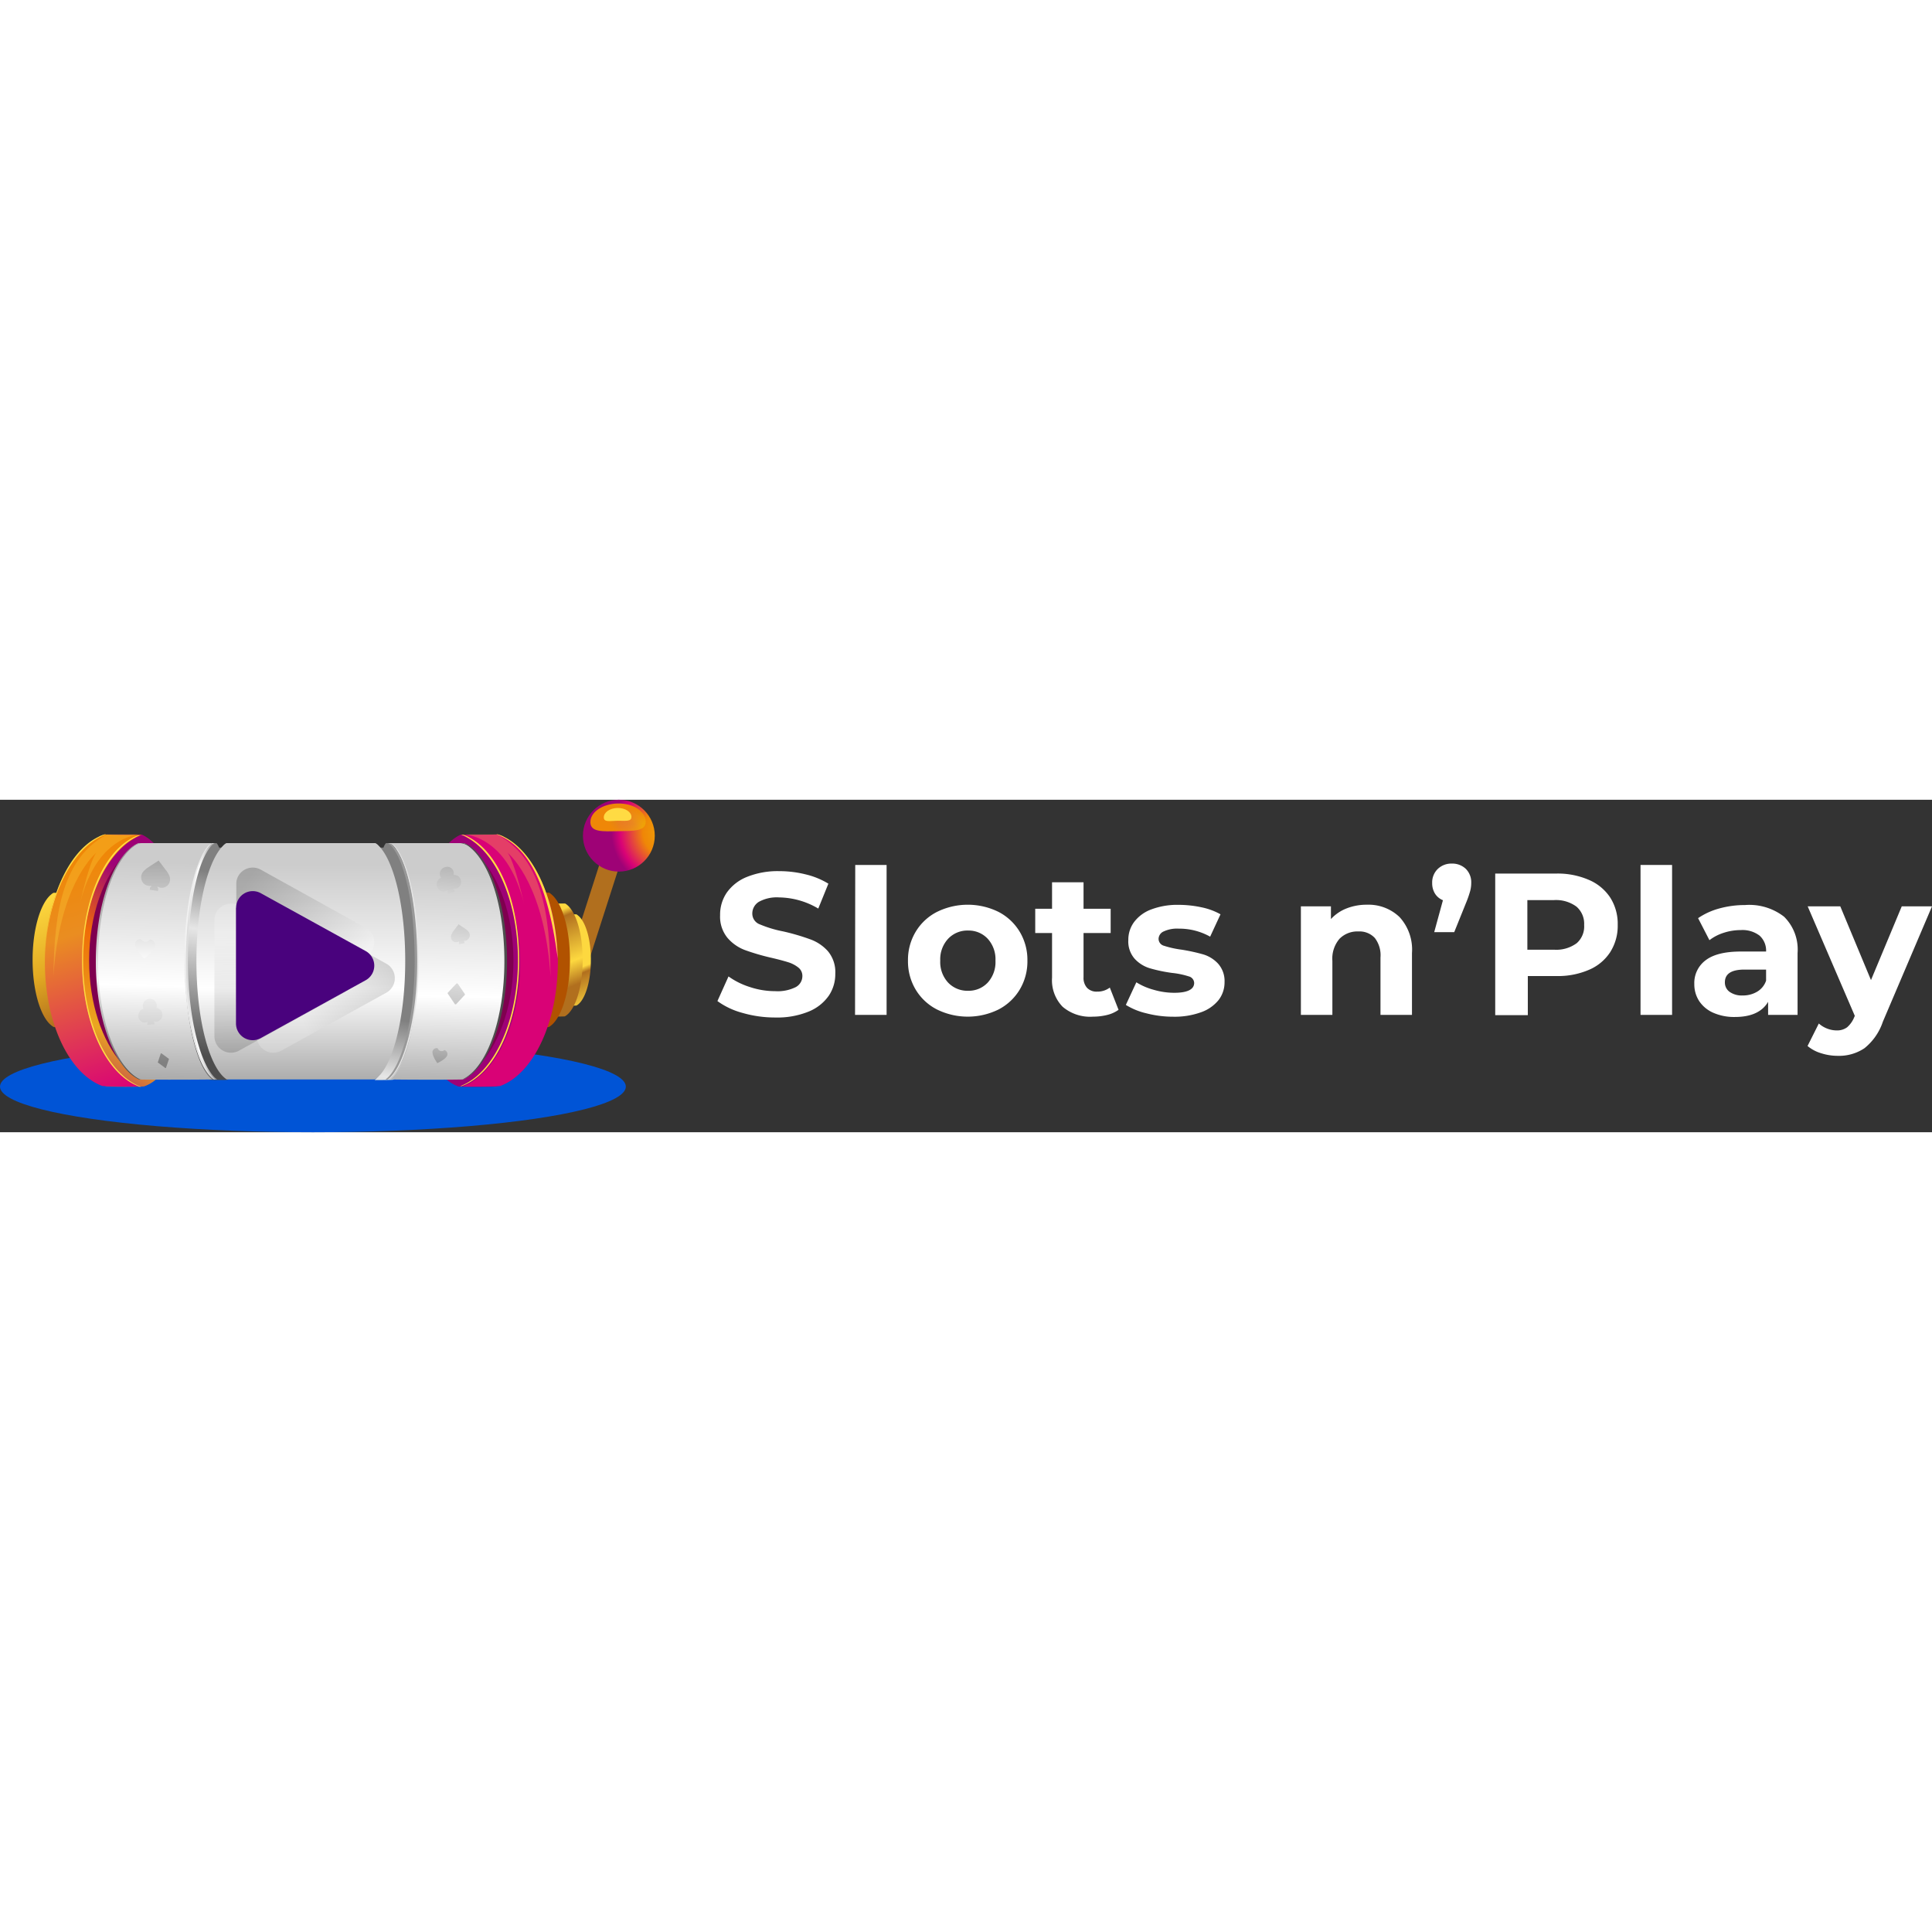 <?xml version="1.0"?>
<svg xmlns="http://www.w3.org/2000/svg" xmlns:xlink="http://www.w3.org/1999/xlink" id="Layer_1" data-name="Layer 1" viewBox="0 0 296.36 51" width="100" height="100"><rect x="0" y="0" width="296.36" height="51" fill="#333333" stroke="none"/><defs><style>.cls-1,.cls-11,.cls-37,.cls-38,.cls-39{isolation:isolate;}.cls-2{fill:#fff;}.cls-3{fill:#0054d6;}.cls-4{fill:url(#linear-gradient);}.cls-5{fill:url(#linear-gradient-2);}.cls-6{fill:url(#linear-gradient-3);}.cls-7{fill:url(#linear-gradient-4);}.cls-8{fill:url(#linear-gradient-5);}.cls-9{fill:#7f004f;}.cls-10{fill:url(#linear-gradient-6);}.cls-11,.cls-12{fill:#ffdb43;}.cls-11{opacity:0.28;}.cls-13{fill:url(#linear-gradient-7);}.cls-14{fill:url(#linear-gradient-8);}.cls-15{fill:url(#linear-gradient-9);}.cls-16{fill:url(#linear-gradient-10);}.cls-17{fill:url(#linear-gradient-11);}.cls-18{fill:url(#linear-gradient-12);}.cls-19{fill:url(#linear-gradient-13);}.cls-20{fill:url(#linear-gradient-14);}.cls-21{fill:url(#linear-gradient-15);}.cls-22{fill:url(#linear-gradient-16);}.cls-23{fill:url(#linear-gradient-17);}.cls-24{fill:url(#linear-gradient-18);}.cls-25{fill:url(#linear-gradient-19);}.cls-26{fill:url(#linear-gradient-20);}.cls-27{fill:url(#linear-gradient-21);}.cls-28{fill:url(#linear-gradient-22);}.cls-29{fill:url(#linear-gradient-23);}.cls-30{fill:url(#linear-gradient-24);}.cls-31{fill:url(#linear-gradient-25);}.cls-32{fill:url(#linear-gradient-26);}.cls-33{fill:url(#linear-gradient-27);}.cls-34{fill:url(#linear-gradient-28);}.cls-35{fill:url(#linear-gradient-29);}.cls-36{fill:url(#linear-gradient-30);}.cls-37,.cls-38,.cls-39{opacity:0.2;}.cls-37{fill:url(#linear-gradient-31);}.cls-38{fill:url(#linear-gradient-32);}.cls-39{fill:url(#linear-gradient-33);}.cls-40{fill:#49027d;}.cls-41{fill:url(#radial-gradient);}.cls-42{fill:url(#radial-gradient-2);}</style><linearGradient id="linear-gradient" x1="-2180.43" y1="825.77" x2="-2179.3" y2="825.71" gradientTransform="matrix(0, 2.98, 18.71, 0, -15361.08, 6523.35)" gradientUnits="userSpaceOnUse"><stop offset="0" stop-color="#b16f1e"/><stop offset="0.27" stop-color="#fdd83f"/><stop offset="0.4" stop-color="#fdd83f"/><stop offset="0.88" stop-color="#b16f1e"/></linearGradient><linearGradient id="linear-gradient-2" x1="-1298.41" y1="870.49" x2="-1297.41" y2="870.49" gradientTransform="matrix(1.58, 0, 0, -0.92, 2078.46, 805.53)" gradientUnits="userSpaceOnUse"><stop offset="0.08" stop-color="#4d4d4d"/><stop offset="0.89" stop-color="gray"/></linearGradient><linearGradient id="linear-gradient-3" x1="-2717.98" y1="778.02" x2="-2717.94" y2="779" gradientTransform="matrix(8.25, 0, 0, -35.63, 22446.14, 27761.39)" gradientUnits="userSpaceOnUse"><stop offset="0.08" stop-color="#4d4d4d"/><stop offset="0.63" stop-color="#e6e6e6"/><stop offset="0.89" stop-color="gray"/></linearGradient><linearGradient id="linear-gradient-4" x1="-2732.23" y1="780.76" x2="-2732.07" y2="779.81" gradientTransform="matrix(8.61, 0, 0, -20.64, 23535.83, 16128.53)" gradientUnits="userSpaceOnUse"><stop offset="0" stop-color="#fdd83f"/><stop offset="0.57" stop-color="#e2a922"/><stop offset="1" stop-color="#b16f1e"/></linearGradient><linearGradient id="linear-gradient-5" x1="-2917.92" y1="778.82" x2="-2918.23" y2="777.85" gradientTransform="matrix(20.44, 0, 0, -38.67, 59657.51, 30125.07)" gradientUnits="userSpaceOnUse"><stop offset="0.01" stop-color="#9e0276"/><stop offset="0.31" stop-color="#ef6c07"/><stop offset="0.65" stop-color="#eaa621"/><stop offset="1" stop-color="#9e0276"/></linearGradient><linearGradient id="linear-gradient-6" x1="-2866.74" y1="777.86" x2="-2866.86" y2="778.82" gradientTransform="matrix(14.82, 0, 0, -38.72, 42513.08, 30160.28)" gradientUnits="userSpaceOnUse"><stop offset="0" stop-color="#d90276"/><stop offset="0.7" stop-color="#ea8d21"/><stop offset="1" stop-color="#ef8707"/></linearGradient><linearGradient id="linear-gradient-7" x1="-2897.93" y1="778.97" x2="-2897.94" y2="777.97" gradientTransform="matrix(17.79, 0, 0, -36.29, 51575.24, 28278.36)" gradientUnits="userSpaceOnUse"><stop offset="0" stop-color="#ccc"/><stop offset="0.52" stop-color="#fff"/><stop offset="1" stop-color="#999"/></linearGradient><linearGradient id="linear-gradient-8" x1="-2496.1" y1="778.47" x2="-2495.1" y2="778.47" gradientTransform="matrix(4.96, 0, 0, -36.28, 12408.64, 28267.52)" xlink:href="#linear-gradient-7"/><linearGradient id="linear-gradient-9" x1="-2474.87" y1="778.95" x2="-2474.97" y2="777.93" gradientTransform="matrix(4.78, 0, 0, -36.28, 11867.4, 28267.52)" gradientUnits="userSpaceOnUse"><stop offset="0" stop-color="#e6e6e6"/><stop offset="0.52" stop-color="#f2f2f2"/><stop offset="1" stop-color="#e6e6e6"/></linearGradient><linearGradient id="linear-gradient-10" x1="-2667.59" y1="779.01" x2="-2667.33" y2="777.9" gradientTransform="matrix(7.17, 0, 0, -36.28, 19141.64, 28267.52)" gradientUnits="userSpaceOnUse"><stop offset="0" stop-color="#666"/><stop offset="0.52" stop-color="#f2f2f2"/><stop offset="1" stop-color="#4d4d4d"/></linearGradient><linearGradient id="linear-gradient-11" x1="-2159.93" y1="798.97" x2="-2159.81" y2="809.75" gradientTransform="matrix(3.1, 0, 0, -2.99, 6709.95, 2430.86)" gradientUnits="userSpaceOnUse"><stop offset="0" stop-color="#999"/><stop offset="0.52" stop-color="#fff"/><stop offset="1" stop-color="#999"/></linearGradient><linearGradient id="linear-gradient-12" x1="-2429.35" y1="788.23" x2="-2429.27" y2="795.05" gradientTransform="matrix(4.43, 0, 0, -4.72, 10792.31, 3759.86)" xlink:href="#linear-gradient-11"/><linearGradient id="linear-gradient-13" x1="-2318.46" y1="795.6" x2="-2318.36" y2="803.68" gradientTransform="matrix(3.76, 0, 0, -4, 8750.39, 3226.6)" xlink:href="#linear-gradient-11"/><linearGradient id="linear-gradient-14" x1="-1444.52" y1="813.5" x2="-1444.3" y2="827.57" gradientTransform="matrix(1.72, 0, 0, -2.29, 2509.24, 1903.17)" gradientUnits="userSpaceOnUse"><stop offset="0" stop-color="gray"/><stop offset="0.52" stop-color="#fff"/><stop offset="1" stop-color="#999"/></linearGradient><linearGradient id="linear-gradient-15" x1="-2580.97" y1="782.69" x2="-2580.83" y2="781.86" gradientTransform="matrix(5.85, 0, 0, -14.03, 15198.81, 11002.44)" gradientUnits="userSpaceOnUse"><stop offset="0" stop-color="#fdd83f"/><stop offset="0.08" stop-color="#b16f1e"/><stop offset="0.58" stop-color="#fdd83f"/><stop offset="0.84" stop-color="#b16f1e"/></linearGradient><linearGradient id="linear-gradient-16" x1="-2671.01" y1="781.52" x2="-2670.87" y2="780.69" gradientTransform="matrix(7.23, 0, 0, -17.34, 19404.72, 13565.44)" xlink:href="#linear-gradient-15"/><linearGradient id="linear-gradient-17" x1="-1370.26" y1="870.49" x2="-1369.26" y2="870.49" gradientTransform="matrix(1.58, 0, 0, -0.92, 2105.26, 805.53)" xlink:href="#linear-gradient-2"/><linearGradient id="linear-gradient-18" x1="-2718.06" y1="777.47" x2="-2718.02" y2="778.45" gradientTransform="matrix(8.25, 0, 0, -35.62, 22480.06, 27757.51)" xlink:href="#linear-gradient-3"/><linearGradient id="linear-gradient-19" x1="-2732.75" y1="783.82" x2="-2732.59" y2="782.87" gradientTransform="matrix(8.61, 0, 0, -20.64, 23609.56, 16128.56)" gradientUnits="userSpaceOnUse"><stop offset="0.07" stop-color="#b16f1e"/><stop offset="0.4" stop-color="#fdd83f"/><stop offset="0.57" stop-color="#e2a922"/><stop offset="0.76" stop-color="#b5731e"/><stop offset="1" stop-color="#b15200"/></linearGradient><linearGradient id="linear-gradient-20" x1="-2918.61" y1="776.78" x2="-2918.92" y2="775.81" gradientTransform="matrix(20.44, 0, 0, -38.67, 59715.03, 30126.25)" xlink:href="#linear-gradient-5"/><linearGradient id="linear-gradient-21" x1="-2866.94" y1="779.05" x2="-2867.06" y2="780.01" gradientTransform="matrix(14.82, 0, 0, -38.72, 42576.82, 30160.28)" xlink:href="#linear-gradient-6"/><linearGradient id="linear-gradient-22" x1="-2897.94" y1="778.92" x2="-2897.95" y2="777.92" gradientTransform="matrix(17.79, 0, 0, -36.29, 51623, 28278.25)" xlink:href="#linear-gradient-7"/><linearGradient id="linear-gradient-23" x1="-2519.75" y1="778.47" x2="-2518.75" y2="778.47" gradientTransform="matrix(4.96, 0, 0, -36.28, 12439.57, 28267.52)" xlink:href="#linear-gradient-7"/><linearGradient id="linear-gradient-24" x1="-2475.08" y1="776.62" x2="-2475.18" y2="775.6" gradientTransform="matrix(4.78, 0, 0, -36.28, 11897.63, 28267.52)" xlink:href="#linear-gradient-9"/><linearGradient id="linear-gradient-25" x1="-2668.73" y1="783.43" x2="-2668.47" y2="782.32" gradientTransform="matrix(7.17, 0, 0, -36.28, 19197.59, 28267.52)" xlink:href="#linear-gradient-10"/><linearGradient id="linear-gradient-26" x1="-1847.37" y1="813.4" x2="-1846.34" y2="827.2" gradientTransform="matrix(2.29, 0, 0, -2.3, 4305.4, 1914.55)" gradientUnits="userSpaceOnUse"><stop offset="0" stop-color="gray"/><stop offset="0.23" stop-color="#ccc"/><stop offset="0.52" stop-color="#fff"/><stop offset="1" stop-color="#999"/></linearGradient><linearGradient id="linear-gradient-27" x1="-2103.88" y1="797.81" x2="-2103.08" y2="808.09" gradientTransform="matrix(2.91, 0, 0, -3.09, 6196.4, 2509.19)" gradientUnits="userSpaceOnUse"><stop offset="0" stop-color="#999"/><stop offset="0.23" stop-color="#ccc"/><stop offset="0.52" stop-color="#fff"/><stop offset="1" stop-color="#999"/></linearGradient><linearGradient id="linear-gradient-28" x1="-2311.06" y1="790.68" x2="-2310.43" y2="798.63" gradientTransform="matrix(3.72, 0, 0, -4.04, 8673.97, 3233.1)" xlink:href="#linear-gradient-27"/><linearGradient id="linear-gradient-29" x1="-2016.46" y1="799.69" x2="-2015.58" y2="809.51" gradientTransform="matrix(2.67, 0, 0, -3.24, 5448.13, 2628.54)" xlink:href="#linear-gradient-27"/><linearGradient id="linear-gradient-30" x1="-2967.1" y1="778.97" x2="-2967.1" y2="777.97" gradientTransform="matrix(32.03, 0, 0, -36.28, 95088.26, 28271.12)" xlink:href="#linear-gradient-7"/><linearGradient id="linear-gradient-31" x1="-2922.79" y1="779.58" x2="-2923.56" y2="780.17" gradientTransform="matrix(21.19, 0, 0, -22.87, 61987.82, 17854.73)" gradientUnits="userSpaceOnUse"><stop offset="0" stop-color="#fff"/><stop offset="1"/></linearGradient><linearGradient id="linear-gradient-32" x1="-2922.93" y1="780.22" x2="-2922.9" y2="779.3" gradientTransform="matrix(21.19, 0, 0, -22.86, 61984.27, 17856.38)" xlink:href="#linear-gradient-31"/><linearGradient id="linear-gradient-33" x1="-2923.39" y1="779.83" x2="-2922.49" y2="780.23" gradientTransform="matrix(21.19, 0, 0, -22.86, 61990.76, 17856.38)" xlink:href="#linear-gradient-31"/><radialGradient id="radial-gradient" cx="-2811.75" cy="844.6" r="0.8" gradientTransform="matrix(10.69, 2.66, 2.66, -10.69, 27913.79, 16512.91)" gradientUnits="userSpaceOnUse"><stop offset="0.02" stop-color="#efa707"/><stop offset="0.45" stop-color="#ef8707"/><stop offset="0.85" stop-color="#d90276"/><stop offset="1" stop-color="#9e0276"/></radialGradient><radialGradient id="radial-gradient-2" cx="-2443.13" cy="1183.25" r="1.03" gradientTransform="matrix(4.07, 1.3, 0.7, -2.17, 9212.74, 5747.56)" gradientUnits="userSpaceOnUse"><stop offset="0" stop-color="#efc207" stop-opacity="0.5"/><stop offset="1" stop-color="#ef8707"/></radialGradient></defs><g id="Group_34" data-name="Group 34"><g id="Slots_n_Play" data-name="Slots n Play" class="cls-1"><g class="cls-1"><path class="cls-2" d="M113.91,32.7a11.66,11.66,0,0,1-3.86-1.82l1.7-3.78a11.57,11.57,0,0,0,3.32,1.64,12.24,12.24,0,0,0,3.84.62,6.23,6.23,0,0,0,3.17-.63,1.92,1.92,0,0,0,1-1.69,1.62,1.62,0,0,0-.6-1.29,4.73,4.73,0,0,0-1.55-.82c-.64-.2-1.49-.43-2.56-.68a34.66,34.66,0,0,1-4.06-1.18,6.57,6.57,0,0,1-2.72-1.89,5.12,5.12,0,0,1-1.13-3.47,6,6,0,0,1,1-3.43,6.9,6.9,0,0,1,3.08-2.43,12.59,12.59,0,0,1,5-.9,16.72,16.72,0,0,1,4.06.5,12,12,0,0,1,3.47,1.42l-1.55,3.82a12.06,12.06,0,0,0-6-1.71,5.68,5.68,0,0,0-3.12.68,2.1,2.1,0,0,0-1,1.8,1.76,1.76,0,0,0,1.17,1.66,18,18,0,0,0,3.55,1.07,33.88,33.88,0,0,1,4.06,1.18A6.66,6.66,0,0,1,127,23.23a5,5,0,0,1,1.13,3.44,5.92,5.92,0,0,1-1,3.39,6.94,6.94,0,0,1-3.11,2.44,12.72,12.72,0,0,1-5.06.9A17.92,17.92,0,0,1,113.91,32.7Z"/><path class="cls-2" d="M131.19,10H136V33h-4.84Z"/><path class="cls-2" d="M143.73,32.17a8.09,8.09,0,0,1-3.27-3.05,8.4,8.4,0,0,1-1.18-4.44,8.36,8.36,0,0,1,1.18-4.43,8.09,8.09,0,0,1,3.27-3.05,10.68,10.68,0,0,1,9.44,0,8.17,8.17,0,0,1,3.25,3.05,8.36,8.36,0,0,1,1.18,4.43,8.4,8.4,0,0,1-1.18,4.44,8.17,8.17,0,0,1-3.25,3.05,10.68,10.68,0,0,1-9.44,0Zm7.78-4.12a4.67,4.67,0,0,0,1.19-3.37,4.66,4.66,0,0,0-1.19-3.36,4,4,0,0,0-3-1.26,4.06,4.06,0,0,0-3.07,1.26,4.63,4.63,0,0,0-1.21,3.36,4.64,4.64,0,0,0,1.21,3.37,4.09,4.09,0,0,0,3.07,1.25A4,4,0,0,0,151.51,28.05Z"/><path class="cls-2" d="M171.58,32.22a5,5,0,0,1-1.75.79,9.1,9.1,0,0,1-2.18.26A6.48,6.48,0,0,1,163,31.75a5.82,5.82,0,0,1-1.62-4.46V20.44h-2.58V16.72h2.58V12.66h4.83v4.06h4.16v3.72h-4.16v6.79a2.26,2.26,0,0,0,.54,1.62,2,2,0,0,0,1.54.58,3.13,3.13,0,0,0,1.95-.62Z"/><path class="cls-2" d="M175.86,32.76a10.45,10.45,0,0,1-3.16-1.29L174.31,28a9.89,9.89,0,0,0,2.7,1.16,11.28,11.28,0,0,0,3.1.45c2,0,3.07-.5,3.07-1.52a1.08,1.08,0,0,0-.84-1,12.6,12.6,0,0,0-2.57-.53,23.58,23.58,0,0,1-3.38-.71,5.18,5.18,0,0,1-2.31-1.43,4,4,0,0,1-1-2.91,4.55,4.55,0,0,1,.92-2.8,5.8,5.8,0,0,1,2.66-1.91,11.3,11.3,0,0,1,4.14-.68,16.78,16.78,0,0,1,3.52.38,10.06,10.06,0,0,1,2.9,1.07L185.63,21a9.7,9.7,0,0,0-4.81-1.23,4.86,4.86,0,0,0-2.32.43,1.28,1.28,0,0,0-.78,1.12,1.11,1.11,0,0,0,.84,1.08,14.79,14.79,0,0,0,2.66.59,28.57,28.57,0,0,1,3.35.73,5.12,5.12,0,0,1,2.27,1.41,4,4,0,0,1,1,2.85,4.42,4.42,0,0,1-.93,2.76,6,6,0,0,1-2.72,1.87,11.92,11.92,0,0,1-4.23.67A16.25,16.25,0,0,1,175.86,32.76Z"/><path class="cls-2" d="M214.69,18a7.38,7.38,0,0,1,1.9,5.52V33h-4.83v-8.8a4.34,4.34,0,0,0-.87-3,3.2,3.2,0,0,0-2.51-1,3.85,3.85,0,0,0-2.91,1.13,4.68,4.68,0,0,0-1.09,3.37V33h-4.83V16.35h4.61V18.3a6.43,6.43,0,0,1,2.39-1.63,8.38,8.38,0,0,1,3.13-.57A6.86,6.86,0,0,1,214.69,18Z"/><path class="cls-2" d="M224.84,10.59a2.89,2.89,0,0,1,.84,2.16,4.8,4.8,0,0,1-.16,1.24,16,16,0,0,1-.65,1.86l-1.8,4.46H220l1.34-4.9a2.58,2.58,0,0,1-1.21-1,3,3,0,0,1-.44-1.64,2.87,2.87,0,0,1,.86-2.16,3,3,0,0,1,2.15-.82A3,3,0,0,1,224.84,10.59Z"/><path class="cls-2" d="M243.7,12.28A7.37,7.37,0,0,1,247,15a7.48,7.48,0,0,1,1.15,4.19A7.5,7.5,0,0,1,247,23.37a7.23,7.23,0,0,1-3.27,2.72,12,12,0,0,1-5,.95h-4.37v6h-5V11.32h9.4A12,12,0,0,1,243.7,12.28ZM241.86,22A3.41,3.41,0,0,0,243,19.2a3.46,3.46,0,0,0-1.18-2.81,5.28,5.28,0,0,0-3.44-1h-4.09V23h4.09A5.28,5.28,0,0,0,241.86,22Z"/><path class="cls-2" d="M251.65,10h4.84V33h-4.84Z"/><path class="cls-2" d="M273.67,17.94a7.08,7.08,0,0,1,2.07,5.57V33h-4.52V31q-1.37,2.32-5.09,2.32a7.94,7.94,0,0,1-3.33-.65,5,5,0,0,1-2.16-1.8,4.7,4.7,0,0,1-.74-2.6,4.34,4.34,0,0,1,1.75-3.66q1.75-1.33,5.41-1.33h3.85a3.09,3.09,0,0,0-1-2.44,4.32,4.32,0,0,0-2.89-.85,8.4,8.4,0,0,0-2.62.42,7,7,0,0,0-2.18,1.13l-1.74-3.38a10.71,10.71,0,0,1,3.27-1.49,14.7,14.7,0,0,1,3.92-.52A8.7,8.7,0,0,1,273.67,17.94Zm-4.13,11.5a3.13,3.13,0,0,0,1.37-1.69v-1.7h-3.32c-2,0-3,.65-3,1.95a1.75,1.75,0,0,0,.73,1.47,3.23,3.23,0,0,0,2,.55A4.22,4.22,0,0,0,269.54,29.44Z"/><path class="cls-2" d="M296.36,16.35l-7.54,17.7A8.75,8.75,0,0,1,286,38.11a7,7,0,0,1-4.08,1.17,8.36,8.36,0,0,1-2.57-.4,5.79,5.79,0,0,1-2.08-1.11L279,34.32a4.08,4.08,0,0,0,1.28.78,4,4,0,0,0,1.45.28,2.57,2.57,0,0,0,1.61-.48,4.07,4.07,0,0,0,1.11-1.6l.07-.15-7.23-16.8h5L287,27.66l4.72-11.31Z"/></g></g><ellipse id="Ellipse_92" data-name="Ellipse 92" class="cls-3" cx="48" cy="44" rx="48" ry="7"/><g id="Group_32" data-name="Group 32"><rect id="Rectangle_12" data-name="Rectangle 12" class="cls-4" x="81.97" y="15.24" width="18.71" height="2.98" transform="translate(47.45 98.56) rotate(-72.18)"/><g id="Group_16" data-name="Group 16"><path id="Path_13" data-name="Path 13" class="cls-5" d="M33.22,6.65a1.87,1.87,0,0,1,.38.69c.08.28-1.57.22-1.57.22s.2-.65.52-.76A4,4,0,0,1,33.22,6.65Z"/><path id="Path_14" data-name="Path 14" class="cls-6" d="M35,42.94c-2-1.69-3.57-9-3.57-17.82C31.39,17,32.71,10,34.54,7.74a1.45,1.45,0,0,1,.38-.4s-2.41,0-2.85,0a1.94,1.94,0,0,0-.58.4C28.72,10,26.72,17,26.72,25.12c0,8.79,2.32,16.13,5.42,17.82C32.54,43,35,43,35,42.94Z"/><path id="Path_15" data-name="Path 15" class="cls-7" d="M13.61,24.56c0,5.07-1.39,9.3-3.25,10.31a20.79,20.79,0,0,1-2.09,0C6.4,33.9,5,29.65,5,24.56c0-4.73,1.21-8.73,2.88-10.06a1.18,1.18,0,0,1,.35-.23h2C12,15.49,13.61,19.7,13.61,24.56Z"/><path id="Path_16" data-name="Path 16" class="cls-8" d="M27.67,24.65c0,9.5-.41,17.44-5.56,19.32-.75.08-5,.08-5.8,0-5.18-1.84-9.07-9.8-9.07-19.35,0-8.86,3.36-16.36,8-18.86a4.38,4.38,0,0,1,1-.42c.74,0,4.36,0,5.52,0C26.54,7.65,27.67,15.55,27.67,24.65Z"/><g id="Group_5" data-name="Group 5"><path id="Path_17" data-name="Path 17" class="cls-9" d="M14.93,24.75c0-7.2,1.78-13.45,4.4-16.52-3.39,3.29-5.66,9.42-5.66,16.43,0,6.57,2,12.36,5,15.77C16.43,37.15,14.93,31.35,14.93,24.75Z"/></g><path id="Path_18" data-name="Path 18" class="cls-10" d="M12.63,24.52c.12-8.86,3.58-16.32,8.25-18.75a4.8,4.8,0,0,1,.83-.38l-.08,0c-1.16,0-4.78,0-5.52-.07a4,4,0,0,0-1,.41C10.47,8.13,7,15.58,6.89,24.44,6.76,34,10.54,42,15.7,43.91c.76.06,4.73.12,5.7.06C16.27,42,12.5,34,12.63,24.52Z"/><path id="Path_19" data-name="Path 19" class="cls-11" d="M8.2,27.12c.1-10,1.45-18.19,8.22-21.81h4.77c-2.7.46-7,2.56-9,10.9,1.51-6.5,2.36-7.85,2.62-8.12C14.12,8.69,9.05,13.46,8.2,27.12Z"/><path id="Path_20" data-name="Path 20" class="cls-12" d="M12.75,24.68c0-8.85,3.24-16.33,7.87-18.83a5.73,5.73,0,0,1,.83-.39l-.07,0h-.14a4.11,4.11,0,0,0-1,.42c-4.63,2.5-7.65,10-7.65,18.83,0,9.53,3.67,17.48,8.85,19.32h-.11l.3,0C16.51,42.12,12.75,34.18,12.75,24.68Z"/><path id="Path_21" data-name="Path 21" class="cls-12" d="M6.89,24.29C7.15,15.44,10.72,8,15.42,5.67a5.18,5.18,0,0,1,.84-.36l-.07,0h-.13a4,4,0,0,0-1,.4C10.38,8,7.15,15.44,6.89,24.29,6.62,33.83,6.62,33.8,6.89,24.29Z"/><path id="Path_22" data-name="Path 22" class="cls-13" d="M32.6,42.9c-2.42-1.73-4.24-9.2-4.24-18.15,0-8.32,1.57-15.36,3.73-17.7a1.6,1.6,0,0,1,.46-.4H21.28a2.39,2.39,0,0,0-.69.4c-3.28,2.34-5.66,9.38-5.66,17.7,0,9,2.76,16.42,6.44,18.15.47.05,8,.05,11.35,0Z"/><g id="Group_6" data-name="Group 6"><path id="Path_24" data-name="Path 24" class="cls-14" d="M33.29,42.9c-2.42-1.73-4.47-9.2-4.47-18.15,0-8.32,1.46-15.36,3.62-17.7a1.34,1.34,0,0,1,.78-.4h-.67a1.77,1.77,0,0,0-.46.4c-2.16,2.35-3.73,9.38-3.73,17.7,0,9,1.94,16.43,4.36,18.16C32.9,42.93,33.45,42.92,33.29,42.9Z"/></g><g id="Group_7" data-name="Group 7"><path id="Path_26" data-name="Path 26" class="cls-15" d="M33,42.9c-2.42-1.73-4.47-9.2-4.47-18.15,0-8.32,1.45-15.36,3.61-17.7a1.37,1.37,0,0,1,.79-.4h-.33A2.26,2.26,0,0,0,32,7c-2.16,2.35-3.73,9.38-3.73,17.7,0,9,2.16,16.43,4.58,18.16C33,42.93,33.11,42.92,33,42.9Z"/></g><g id="Group_8" data-name="Group 8"><path id="Path_28" data-name="Path 28" class="cls-16" d="M21.51,42.9c-3.74-1.73-6.46-9.2-6.46-18.15,0-8.32,2.26-15.36,5.6-17.7a2.67,2.67,0,0,1,1.22-.4,2.22,2.22,0,0,1-.52,0,3.6,3.6,0,0,0-.87.4c-3.35,2.35-5.78,9.38-5.78,17.7,0,9,2.89,16.43,6.64,18.16C21.61,42.93,21.76,42.92,21.51,42.9Z"/></g><g id="Group_9" data-name="Group 9"><path id="Path_29" data-name="Path 29" class="cls-17" d="M23,21.43a.84.84,0,0,1-1.18.18.92.92,0,0,1-.23-.25.85.85,0,0,0-.89.8c0,.84,1.43,2.19,1.43,2.19s1.62-1.18,1.67-2A.86.86,0,0,0,23,21.43Z"/></g><g id="Group_11" data-name="Group 11"><g id="Group_10" data-name="Group 10"><path id="Path_30" data-name="Path 30" class="cls-18" d="M26,11.72a3.68,3.68,0,0,0-.61-1l-.12-.16c-.14-.2-.29-.38-.43-.57l-.43-.56-.08-.11-.11.08-.6.39-.6.39-.16.11a3.6,3.6,0,0,0-.9.75,1.34,1.34,0,0,0-.21,1.35,1.25,1.25,0,0,0,1,.81,1.35,1.35,0,0,0,.49,0,.54.54,0,0,1-.15.22l-.07,0-.06.38,1.26.21h0l.06-.38-.05-.05a.39.39,0,0,1-.07-.26,1.5,1.5,0,0,0,.46.17,1.24,1.24,0,0,0,1.17-.45A1.33,1.33,0,0,0,26,11.72Z"/></g></g><g id="Group_13" data-name="Group 13"><g id="Group_12" data-name="Group 12"><path id="Path_31" data-name="Path 31" class="cls-19" d="M24.68,32.33a1,1,0,0,0-.69-.4h0a.86.86,0,0,0,.06-.39,1.07,1.07,0,0,0-2.14.13,1,1,0,0,0,.11.39h0a1,1,0,0,0-.63.48A1.09,1.09,0,0,0,21.64,34a1,1,0,0,0,.78.14,1.17,1.17,0,0,0,.26-.1.31.31,0,0,1-.08.15l0,0,0,.32,1.08-.07h0l0-.32-.05,0a.31.31,0,0,1-.1-.15,1,1,0,0,0,1-.16,1.1,1.1,0,0,0,.16-1.5Z"/></g></g><g id="Group_15" data-name="Group 15"><g id="Group_14" data-name="Group 14"><path id="Path_32" data-name="Path 32" class="cls-20" d="M25.89,39.73l-1.09-.81a.11.11,0,0,0-.14,0s0,0,0,0l-.43,1.29a.09.09,0,0,0,0,.11l1.09.8a.09.09,0,0,0,.14,0v0l.44-1.29A.1.1,0,0,0,25.89,39.73Z"/></g></g></g><g id="Group_28" data-name="Group 28"><path id="Path_33" data-name="Path 33" class="cls-21" d="M84.79,24.57c0,3.45.95,6.33,2.21,7a13.45,13.45,0,0,0,1.42,0c1.27-.67,2.22-3.56,2.22-7,0-3.22-.82-5.94-2-6.84a.78.78,0,0,0-.24-.16H87.09C85.91,18.4,84.79,21.27,84.79,24.57Z"/><path id="Path_34" data-name="Path 34" class="cls-22" d="M82.15,24.57c0,4.26,1.17,7.81,2.73,8.66a17,17,0,0,0,1.75,0c1.57-.83,2.75-4.4,2.75-8.67,0-4-1-7.34-2.42-8.46a1,1,0,0,0-.29-.19H85C83.54,17,82.15,20.49,82.15,24.57Z"/><path id="Path_35" data-name="Path 35" class="cls-23" d="M59.21,6.65a1.87,1.87,0,0,0-.38.69c-.08.28,1.57.22,1.57.22s-.2-.65-.52-.76A4,4,0,0,0,59.21,6.65Z"/><path id="Path_36" data-name="Path 36" class="cls-24" d="M57.47,43c2-1.7,3.57-9,3.57-17.83C61,17,59.72,10,57.9,7.74a1.85,1.85,0,0,0-.39-.4s2.41,0,2.86,0a2.26,2.26,0,0,1,.57.4C63.71,10,65.71,17,65.71,25.12c0,8.79-2.32,16.13-5.42,17.83C59.89,43,57.45,43,57.47,43Z"/><path id="Path_37" data-name="Path 37" class="cls-25" d="M78.82,24.56c0,5.07,1.39,9.3,3.25,10.31a20.79,20.79,0,0,0,2.09,0c1.87-1,3.27-5.24,3.27-10.33,0-4.73-1.21-8.73-2.88-10.06a1.18,1.18,0,0,0-.35-.23h-2C80.47,15.49,78.82,19.7,78.82,24.56Z"/><path id="Path_38" data-name="Path 38" class="cls-26" d="M64.76,24.65c0,9.5.41,17.44,5.56,19.33.75.08,5,.08,5.8,0,5.18-1.84,9.07-9.8,9.07-19.35,0-8.86-3.36-16.36-8-18.86a4.38,4.38,0,0,0-1-.42c-.74,0-4.36,0-5.53,0C65.89,7.65,64.76,15.55,64.76,24.65Z"/><g id="Group_17" data-name="Group 17"><path id="Path_39" data-name="Path 39" class="cls-9" d="M77.5,24.75c0-7.2-1.79-13.45-4.4-16.51,3.38,3.29,5.66,9.41,5.66,16.42,0,6.57-2,12.36-5,15.78C76,37.15,77.5,31.35,77.5,24.75Z"/></g><path id="Path_40" data-name="Path 40" class="cls-27" d="M79.79,24.52c-.12-8.86-3.58-16.32-8.24-18.75a5.28,5.28,0,0,0-.84-.38l.08,0c1.16,0,4.78,0,5.53-.08a4.19,4.19,0,0,1,1,.42c4.66,2.44,8.12,9.89,8.25,18.75C85.67,34,81.88,42,76.73,43.91,76,44,72,44,71,44,76.16,42,79.93,34,79.79,24.52Z"/><path id="Path_41" data-name="Path 41" class="cls-12" d="M79.45,24.57c0-8.85-3.24-16.34-7.87-18.83a4.19,4.19,0,0,0-.83-.39l.07,0H71a4.42,4.42,0,0,1,1,.43c4.62,2.5,7.64,10,7.64,18.83,0,9.53-3.67,17.48-8.85,19.32h.11l-.3,0C75.69,42,79.45,34.07,79.45,24.57Z"/><path id="Path_42" data-name="Path 42" class="cls-12" d="M77,5.67a5.18,5.18,0,0,0-.84-.36l.07,0h.13a4,4,0,0,1,1,.4c4.7,2.37,7.93,9.78,8.19,18.63C84.22,14.26,81.71,8,77,5.67Z"/><path id="Path_43" data-name="Path 43" class="cls-28" d="M59.83,42.9c2.42-1.72,4.24-9.2,4.24-18.15,0-8.32-1.57-15.36-3.73-17.7a1.6,1.6,0,0,0-.46-.4c-.07,0,10.74,0,11.27,0a2.39,2.39,0,0,1,.69.4c3.28,2.34,5.66,9.38,5.66,17.7,0,9-2.76,16.42-6.44,18.15-.47.05-8,.06-11.35,0Z"/><g id="Group_18" data-name="Group 18"><path id="Path_45" data-name="Path 45" class="cls-29" d="M59.14,42.9c2.42-1.73,4.47-9.2,4.47-18.15,0-8.32-1.46-15.36-3.62-17.7a1.34,1.34,0,0,0-.78-.4h.67a1.77,1.77,0,0,1,.46.4c2.16,2.35,3.73,9.38,3.73,17.7,0,9-1.94,16.43-4.36,18.16C59.53,42.93,59,42.93,59.14,42.9Z"/></g><g id="Group_19" data-name="Group 19"><path id="Path_47" data-name="Path 47" class="cls-30" d="M59.48,42.9C61.9,41.17,64,33.7,64,24.75c0-8.32-1.45-15.36-3.61-17.7a1.37,1.37,0,0,0-.79-.4h.33a2.26,2.26,0,0,1,.57.4c2.16,2.35,3.73,9.38,3.73,17.7,0,9-2.16,16.43-4.58,18.16C59.42,42.93,59.32,42.93,59.48,42.9Z"/></g><g id="Group_20" data-name="Group 20"><path id="Path_49" data-name="Path 49" class="cls-31" d="M70.92,42.9c3.74-1.73,6.45-9.2,6.45-18.15,0-8.32-2.25-15.36-5.6-17.7a2.59,2.59,0,0,0-1.21-.4c.59,0,.43,0,.51,0A3.89,3.89,0,0,1,72,7c3.35,2.35,5.78,9.38,5.78,17.7,0,9-2.89,16.43-6.64,18.16C70.82,42.93,70.67,42.93,70.92,42.9Z"/></g><g id="Group_21" data-name="Group 21"><path id="Path_50" data-name="Path 50" class="cls-32" d="M67.14,38.12a.63.63,0,0,0,.8.4.53.53,0,0,0,.23-.13.64.64,0,0,1,.44.78c-.16.62-1.53,1.23-1.53,1.23s-.88-1.22-.72-1.83A.64.64,0,0,1,67.14,38.12Z"/></g><g id="Group_23" data-name="Group 23"><g id="Group_22" data-name="Group 22"><path id="Path_51" data-name="Path 51" class="cls-33" d="M69.33,21.54a.81.81,0,0,0,.77.3,1,1,0,0,0,.3-.11.25.25,0,0,1,0,.17l0,0,0,.25h0l.83-.14,0-.25,0,0a.26.26,0,0,1-.1-.14.86.86,0,0,0,.32,0A.83.83,0,0,0,72,21.1a.87.87,0,0,0-.14-.89,2.53,2.53,0,0,0-.59-.49l-.11-.07-.39-.26-.39-.26-.07-.05,0,.07c-.1.13-.19.26-.29.37l-.28.38-.08.1a2.48,2.48,0,0,0-.4.66A.86.86,0,0,0,69.33,21.54Z"/></g></g><g id="Group_25" data-name="Group 25"><g id="Group_24" data-name="Group 24"><path id="Path_52" data-name="Path 52" class="cls-34" d="M67.08,13.43a1.13,1.13,0,0,0,.58.58,1,1,0,0,0,1-.15.34.34,0,0,1,0,.17l0,0,.08.32h0l1-.25-.08-.32-.05,0a.34.34,0,0,1-.12-.12,1.32,1.32,0,0,0,.28,0,1,1,0,0,0,.71-.36,1.11,1.11,0,0,0-.1-1.5,1,1,0,0,0-.75-.27h-.05a1,1,0,0,0-1.3-1.19,1.06,1.06,0,0,0-.79,1.29,1,1,0,0,0,.17.36l-.05,0a1,1,0,0,0-.54.57A1.08,1.08,0,0,0,67.08,13.43Z"/></g></g><g id="Group_27" data-name="Group 27"><g id="Group_26" data-name="Group 26"><path id="Path_53" data-name="Path 53" class="cls-35" d="M68.7,29.76l1.07,1.58a.16.16,0,0,0,.22,0h0l1.3-1.4a.12.12,0,0,0,0-.16l-1.07-1.57a.16.16,0,0,0-.23,0h0l-1.3,1.39A.13.13,0,0,0,68.7,29.76Z"/></g></g><path id="Path_54" data-name="Path 54" class="cls-11" d="M84.45,27.12c-.1-10-1.46-18.19-8.23-21.81H71.45c2.7.46,7,2.56,9,10.9-1.51-6.5-2.36-7.85-2.62-8.12C78.52,8.69,83.59,13.46,84.45,27.12Z"/></g><path id="Path_55" data-name="Path 55" class="cls-36" d="M58.09,7.05a1.92,1.92,0,0,0-.5-.4c-.46,0-5.22,0-9.71,0s-12.7,0-13.16,0a1.76,1.76,0,0,0-.5.4c-2.37,2.34-4.09,9.38-4.09,17.7,0,9,2,16.43,4.65,18.15.25,0,8.54,0,13.09,0s9.4,0,9.65,0c2.65-1.72,4.64-9.2,4.64-18.15C62.17,16.43,60.45,9.39,58.09,7.05Z"/><g id="Group_29" data-name="Group 29"><path id="Path_56" data-name="Path 56" class="cls-37" d="M36.25,13V30.72a2.55,2.55,0,0,0,2.55,2.55A2.61,2.61,0,0,0,40,33l16.1-8.89a2.55,2.55,0,0,0,1-3.46,2.6,2.6,0,0,0-1-1L40,10.72a2.55,2.55,0,0,0-3.46,1A2.51,2.51,0,0,0,36.25,13Z"/><path id="Path_57" data-name="Path 57" class="cls-38" d="M32.89,18.49V36.25a2.54,2.54,0,0,0,3.78,2.23L52.76,29.6a2.55,2.55,0,0,0,1-3.46,2.47,2.47,0,0,0-1-1L36.67,16.25a2.55,2.55,0,0,0-3.47,1A2.58,2.58,0,0,0,32.89,18.49Z"/><path id="Path_58" data-name="Path 58" class="cls-39" d="M39.38,18.49V36.25a2.55,2.55,0,0,0,2.54,2.55,2.57,2.57,0,0,0,1.24-.32L59.25,29.6a2.55,2.55,0,0,0,1-3.46,2.47,2.47,0,0,0-1-1L43.16,16.25a2.55,2.55,0,0,0-3.47,1A2.47,2.47,0,0,0,39.38,18.49Z"/><path id="Path_59" data-name="Path 59" class="cls-40" d="M36.2,16.56V34.33A2.56,2.56,0,0,0,40,36.56l16.1-8.88a2.56,2.56,0,0,0,0-4.47L40,14.33a2.55,2.55,0,0,0-3.78,2.23Z"/></g><circle id="Ellipse_1" data-name="Ellipse 1" class="cls-41" cx="94.93" cy="5.51" r="5.51"/><path id="Path_60" data-name="Path 60" class="cls-42" d="M99.06,3.31c0,1.56-1.88,1.47-4.23,1.51S90.59,5,90.56,3.46,92.41.62,94.76.57,99,1.76,99.06,3.31Z"/><path id="Path_61" data-name="Path 61" class="cls-12" d="M96.86,2.63c0,.78-1,.57-2.17.59s-2.06.26-2.07-.51.92-1.43,2.1-1.45S96.85,1.86,96.86,2.63Z"/></g></g></svg>
